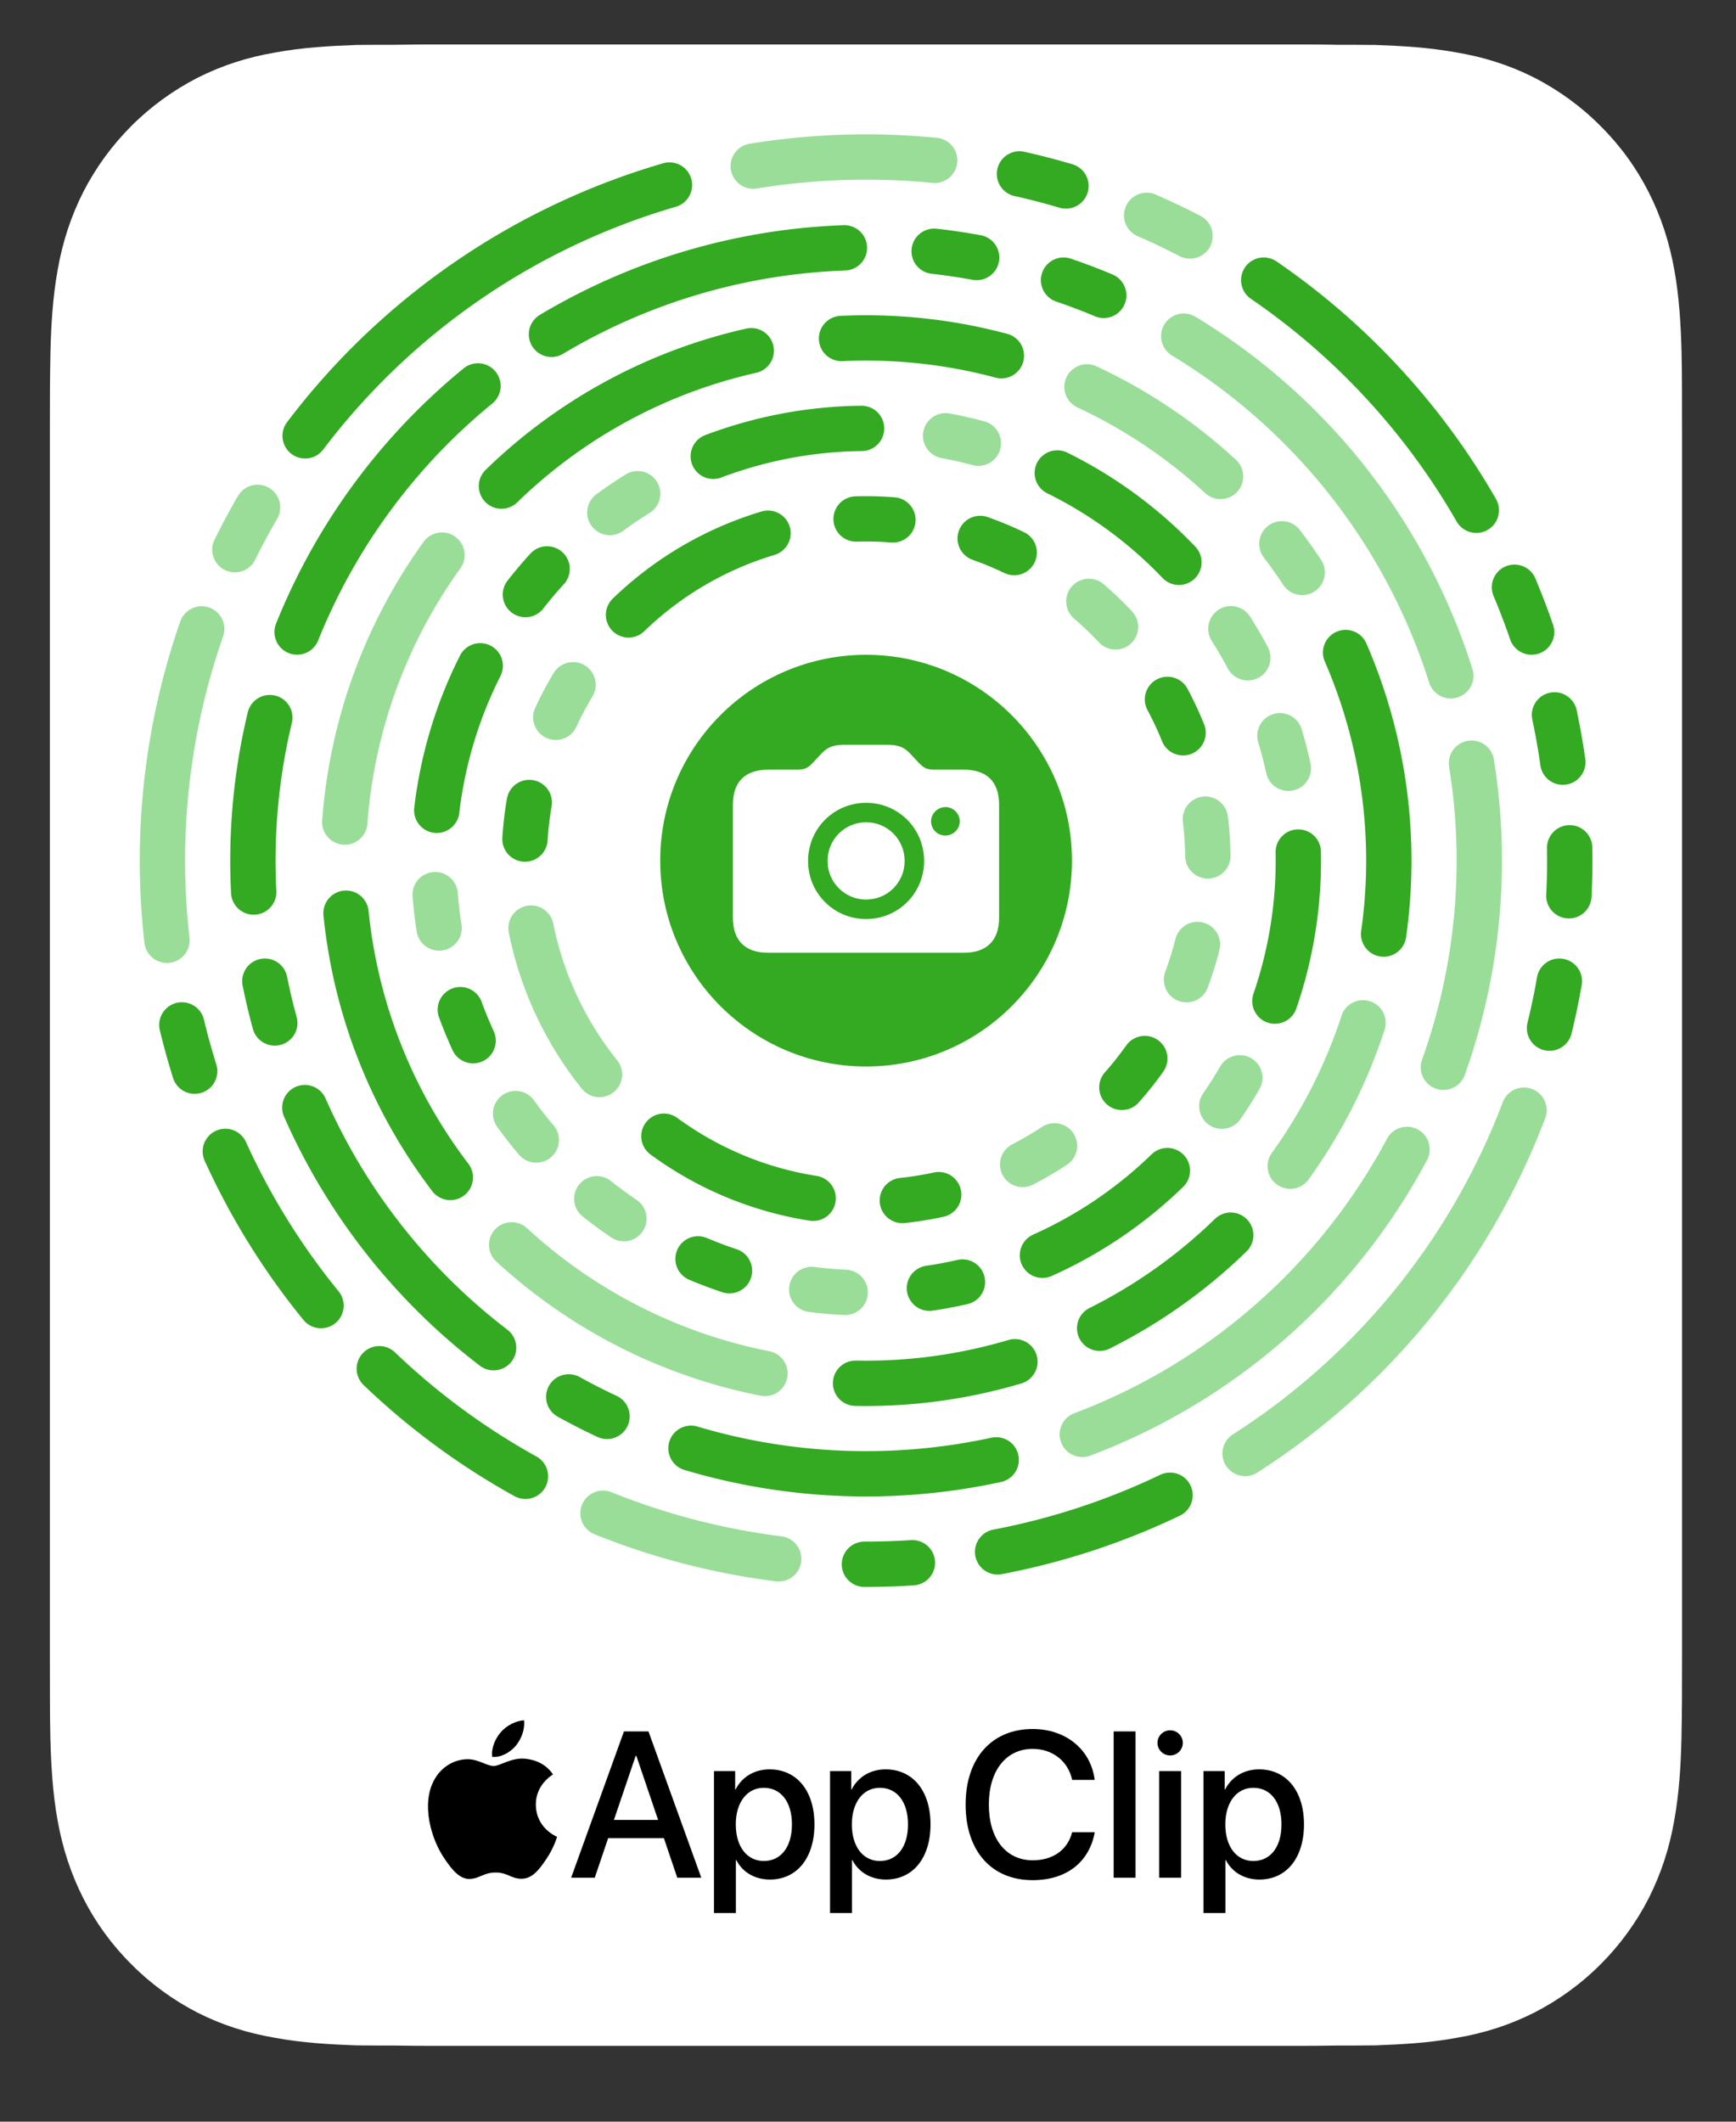 <?xml version="1.0" encoding="utf-8"?>
<svg data-design="Fingerprint" data-payload="https://g.msbahng.com/p/16" viewBox="-50 -50 900 1100" xmlns="http://www.w3.org/2000/svg">
    <rect x="-50" y="-50" width="900" height="1100" fill="#333333" stroke="none"/>
    <title>App Clip Code</title>
    <g id="Lockup" transform="translate(-24.15 -26.94) scale(5.551 5.551)">
        <path id="Badge" d="M152.431,32.185c0-1.161-0.015-2.352-0.041-3.513 c-0.07-2.553-0.22-5.114-0.674-7.622c-0.461-2.553-1.213-4.927-2.404-7.272 c-1.157-2.277-2.672-4.362-4.492-6.163c-1.79-1.816-3.882-3.327-6.152-4.503 c-2.311-1.168-4.704-1.928-7.257-2.359c-2.523-0.469-5.076-0.618-7.629-0.707 c-1.184-0.015-2.33-0.015-3.513-0.015C118.884,0,117.507,0,116.1,0H36.342 c-1.396,0-2.78,0-4.161,0.03c-1.169,0-2.341,0-3.51,0.015 c-2.553,0.09-5.106,0.238-7.629,0.707c-2.553,0.431-4.935,1.191-7.253,2.359 c-2.281,1.176-4.373,2.687-6.178,4.503c-1.805,1.801-3.323,3.886-4.492,6.163 c-1.18,2.345-1.943,4.719-2.389,7.272c-0.454,2.508-0.61,5.069-0.674,7.622 c-0.019,1.161-0.041,2.352-0.048,3.513C0,33.555,0,34.947,0,36.316V47.685v91.326 v11.599c0,1.37,0,2.761,0.008,4.131c0,1.161,0.015,2.352,0.041,3.513 c0.071,2.553,0.22,5.114,0.674,7.622c0.461,2.553,1.213,4.927,2.404,7.272 c1.157,2.277,2.672,4.362,4.492,6.163c1.79,1.816,3.882,3.327,6.152,4.503 c2.311,1.168,4.704,1.928,7.257,2.359c2.523,0.469,5.076,0.618,7.629,0.707 c1.184,0.015,2.33,0.015,3.513,0.015c1.385,0.03,2.761,0.03,4.168,0.03 h79.758c1.396,0,2.78,0,4.161-0.03c1.169,0,2.341,0,3.51-0.015 c2.553-0.09,5.106-0.238,7.629-0.707c2.553-0.431,4.935-1.191,7.253-2.359 c2.281-1.176,4.373-2.687,6.178-4.503c1.805-1.801,3.323-3.886,4.492-6.163 c1.18-2.345,1.943-4.719,2.389-7.272c0.454-2.508,0.61-5.069,0.674-7.622 c0.019-1.161,0.041-2.352,0.048-3.513c0.007-1.37,0.007-2.761,0.007-4.131 v-11.369V47.915V36.316C152.439,34.947,152.439,33.555,152.431,32.185z" style="fill:#ffffff"/>
        <g id="Text" style="fill:#000000">
            <g>
                <path d="M57.348,167.53h-5.208l-1.25,3.693h-2.206l4.933-13.663 h2.291l4.933,13.663h-2.244L57.348,167.53z M52.68,165.826h4.128l-2.036-5.994 h-0.057L52.68,165.826z"/>
                <path d="M71.408,166.242c0,3.153-1.657,5.151-4.157,5.151 c-1.43,0-2.566-0.701-3.134-1.808h-0.047v4.933h-2.045v-13.256h1.979v1.714 h0.038c0.587-1.146,1.733-1.875,3.172-1.875 C69.742,161.101,71.408,163.089,71.408,166.242z M69.306,166.242 c0-2.083-1.013-3.418-2.632-3.418c-1.562,0-2.613,1.363-2.613,3.418 c0,2.074,1.042,3.418,2.613,3.418C68.293,169.66,69.306,168.335,69.306,166.242z"/>
                <path d="M82.248,166.242c0,3.153-1.657,5.151-4.157,5.151 c-1.43,0-2.566-0.701-3.134-1.808h-0.047v4.933h-2.045v-13.256h1.979v1.714 h0.038c0.587-1.146,1.733-1.875,3.172-1.875 C80.582,161.101,82.248,163.089,82.248,166.242z M80.146,166.242 c0-2.083-1.013-3.418-2.632-3.418c-1.562,0-2.613,1.363-2.613,3.418 c0,2.074,1.041,3.418,2.613,3.418C79.133,169.66,80.146,168.335,80.146,166.242z"/>
                <path d="M85.527,164.386c0-4.327,2.443-7.054,6.259-7.054 c3.096,0,5.435,1.903,5.795,4.753h-2.102 c-0.379-1.752-1.837-2.897-3.693-2.897c-2.481,0-4.09,2.036-4.09,5.198 c0,3.191,1.591,5.208,4.1,5.208c1.903,0,3.257-0.975,3.683-2.623h2.111 c-0.521,2.822-2.661,4.479-5.804,4.479 C87.951,171.45,85.527,168.742,85.527,164.386z"/>
                <path d="M99.353,157.559h2.045v13.663h-2.045V157.559z"/>
                <path d="M103.445,158.629c0-0.653,0.53-1.174,1.183-1.174 c0.653,0,1.184,0.521,1.184,1.174c0,0.644-0.53,1.174-1.184,1.174 C103.975,159.803,103.445,159.273,103.445,158.629z M103.606,161.262h2.045v9.961 h-2.045V161.262z"/>
                <path d="M117.128,166.242c0,3.153-1.657,5.151-4.157,5.151 c-1.43,0-2.566-0.701-3.134-1.808h-0.047v4.933h-2.045v-13.256h1.979v1.714 h0.038c0.587-1.146,1.733-1.875,3.172-1.875 C115.461,161.101,117.128,163.089,117.128,166.242z M115.026,166.242 c0-2.083-1.013-3.418-2.632-3.418c-1.562,0-2.613,1.363-2.613,3.418 c0,2.074,1.042,3.418,2.613,3.418C114.013,169.66,115.026,168.335,115.026,166.242z"/>
            </g>
            <g>
                <path d="M43.521,158.893c0.511-0.639,0.858-1.498,0.767-2.375 c-0.748,0.037-1.661,0.494-2.19,1.133c-0.475,0.548-0.895,1.442-0.785,2.283 C42.152,160.007,42.992,159.514,43.521,158.893"/>
                <path d="M44.278,160.098c-1.22-0.073-2.257,0.692-2.839,0.692 c-0.583,0-1.475-0.656-2.44-0.638c-1.256,0.018-2.421,0.728-3.058,1.858 c-1.311,2.259-0.346,5.61,0.929,7.45c0.619,0.91,1.365,1.912,2.348,1.876 c0.929-0.036,1.293-0.601,2.421-0.601c1.128,0,1.456,0.601,2.439,0.583 c1.019-0.018,1.657-0.911,2.276-1.822c0.71-1.038,1.001-2.04,1.019-2.094 c-0.018-0.018-1.966-0.765-1.984-3.006c-0.018-1.876,1.529-2.768,1.602-2.823 C46.117,160.28,44.751,160.135,44.278,160.098"/>
            </g>
        </g>
    </g>
    <circle cx="400" cy="400" id="Background" r="400" style="fill:#ffffff" transform="translate(-0.99 -3.8)"/>
    <g id="Markers" transform="translate(-0.99 -3.8)">
        <g name="ring-1" transform="rotate(-78 400 400)">
            <path d="M 572.177 441.897 A 177.202 177.202 0 0 0 575.686 423.129" data-color="0" style="fill:none;stroke:#33aa22;stroke-linecap:round;stroke-miterlimit:10;stroke-width:23.5px"/>
            <path d="M 545.415 501.266 A 177.202 177.202 0 0 0 555.467 485.033" data-color="1" style="fill:none;stroke:#99dd99;stroke-linecap:round;stroke-miterlimit:10;stroke-width:23.5px"/>
            <path d="M 499.014 546.958 A 177.202 177.202 0 0 0 514.251 535.452" data-color="0" style="fill:none;stroke:#33aa22;stroke-linecap:round;stroke-miterlimit:10;stroke-width:23.5px"/>
            <path d="M 439.241 572.802 A 177.202 177.202 0 0 0 457.605 567.577" data-color="1" style="fill:none;stroke:#99dd99;stroke-linecap:round;stroke-miterlimit:10;stroke-width:23.5px"/>
            <path d="M 374.168 575.309 A 177.202 177.202 0 0 0 393.179 577.07" data-color="1" style="fill:none;stroke:#99dd99;stroke-linecap:round;stroke-miterlimit:10;stroke-width:23.5px"/>
            <path d="M 312.583 554.139 A 177.202 177.202 0 0 0 329.675 562.649" data-color="0" style="fill:none;stroke:#33aa22;stroke-linecap:round;stroke-miterlimit:10;stroke-width:23.5px"/>
            <path d="M 262.805 512.152 A 177.202 177.202 0 0 0 275.668 526.262" data-color="1" style="fill:none;stroke:#99dd99;stroke-linecap:round;stroke-miterlimit:10;stroke-width:23.5px"/>
            <path d="M 231.556 455.018 A 177.202 177.202 0 0 0 238.453 472.822" data-color="0" style="fill:none;stroke:#33aa22;stroke-linecap:round;stroke-miterlimit:10;stroke-width:23.5px"/>
            <path d="M 238.453 327.178 A 177.202 177.202 0 0 0 223.056 409.547" data-color="0" style="fill:none;stroke:#33aa22;stroke-linecap:round;stroke-miterlimit:10;stroke-width:23.5px"/>
            <path d="M 329.675 237.351 A 177.202 177.202 0 0 0 262.805 287.848" data-color="1" style="fill:none;stroke:#99dd99;stroke-linecap:round;stroke-miterlimit:10;stroke-width:23.5px"/>
            <path d="M 393.179 222.93 A 177.202 177.202 0 0 0 374.168 224.691" data-color="0" style="fill:none;stroke:#33aa22;stroke-linecap:round;stroke-miterlimit:10;stroke-width:23.5px"/>
            <path d="M 457.605 232.423 A 177.202 177.202 0 0 0 439.241 227.198" data-color="1" style="fill:none;stroke:#99dd99;stroke-linecap:round;stroke-miterlimit:10;stroke-width:23.5px"/>
            <path d="M 555.467 314.967 A 177.202 177.202 0 0 0 499.014 253.042" data-color="0" style="fill:none;stroke:#33aa22;stroke-linecap:round;stroke-miterlimit:10;stroke-width:23.5px"/>
            <path d="M 575.686 376.871 A 177.202 177.202 0 0 0 572.177 358.103" data-color="0" style="fill:none;stroke:#33aa22;stroke-linecap:round;stroke-miterlimit:10;stroke-width:23.5px"/>
        </g>
        <g name="ring-2" transform="rotate(-85 400 400)">
            <path d="M 620.661 439.116 A 224.101 224.101 0 0 0 623.032 421.868" data-color="1" style="fill:none;stroke:#99dd99;stroke-linecap:round;stroke-miterlimit:10;stroke-width:23.5px"/>
            <path d="M 568.213 548.073 A 224.101 224.101 0 0 0 608.861 481.231" data-color="0" style="fill:none;stroke:#33aa22;stroke-linecap:round;stroke-miterlimit:10;stroke-width:23.5px"/>
            <path d="M 522.026 587.966 A 224.101 224.101 0 0 0 536.249 577.926" data-color="1" style="fill:none;stroke:#99dd99;stroke-linecap:round;stroke-miterlimit:10;stroke-width:23.5px"/>
            <path d="M 466.788 613.917 A 224.101 224.101 0 0 0 483.192 608.087" data-color="1" style="fill:none;stroke:#99dd99;stroke-linecap:round;stroke-miterlimit:10;stroke-width:23.5px"/>
            <path d="M 345.917 617.477 A 224.101 224.101 0 0 0 423.966 622.816" data-color="0" style="fill:none;stroke:#33aa22;stroke-linecap:round;stroke-miterlimit:10;stroke-width:23.5px"/>
            <path d="M 289.248 594.821 A 224.101 224.101 0 0 0 304.705 602.831" data-color="1" style="fill:none;stroke:#99dd99;stroke-linecap:round;stroke-miterlimit:10;stroke-width:23.5px"/>
            <path d="M 204.145 508.914 A 224.101 224.101 0 0 0 253.516 569.599" data-color="0" style="fill:none;stroke:#33aa22;stroke-linecap:round;stroke-miterlimit:10;stroke-width:23.5px"/>
            <path d="M 182.023 452.034 A 224.101 224.101 0 0 0 186.72 468.798" data-color="0" style="fill:none;stroke:#33aa22;stroke-linecap:round;stroke-miterlimit:10;stroke-width:23.5px"/>
            <path d="M 176.068 391.295 A 224.101 224.101 0 0 0 176.068 408.705" data-color="1" style="fill:none;stroke:#99dd99;stroke-linecap:round;stroke-miterlimit:10;stroke-width:23.5px"/>
            <path d="M 186.72 331.202 A 224.101 224.101 0 0 0 182.023 347.966" data-color="0" style="fill:none;stroke:#33aa22;stroke-linecap:round;stroke-miterlimit:10;stroke-width:23.5px"/>
            <path d="M 213.191 276.211 A 224.101 224.101 0 0 0 204.145 291.086" data-color="1" style="fill:none;stroke:#99dd99;stroke-linecap:round;stroke-miterlimit:10;stroke-width:23.5px"/>
            <path d="M 253.516 230.401 A 224.101 224.101 0 0 0 240.793 242.284" data-color="1" style="fill:none;stroke:#99dd99;stroke-linecap:round;stroke-miterlimit:10;stroke-width:23.5px"/>
            <path d="M 304.705 197.169 A 224.101 224.101 0 0 0 289.248 205.179" data-color="0" style="fill:none;stroke:#33aa22;stroke-linecap:round;stroke-miterlimit:10;stroke-width:23.5px"/>
            <path d="M 362.962 178.981 A 224.101 224.101 0 0 0 345.917 182.523" data-color="1" style="fill:none;stroke:#99dd99;stroke-linecap:round;stroke-miterlimit:10;stroke-width:23.5px"/>
            <path d="M 483.192 191.913 A 224.101 224.101 0 0 0 406.597 175.996" data-color="0" style="fill:none;stroke:#33aa22;stroke-linecap:round;stroke-miterlimit:10;stroke-width:23.5px"/>
            <path d="M 536.249 222.074 A 224.101 224.101 0 0 0 522.026 212.034" data-color="0" style="fill:none;stroke:#33aa22;stroke-linecap:round;stroke-miterlimit:10;stroke-width:23.5px"/>
            <path d="M 579.2 265.432 A 224.101 224.101 0 0 0 568.213 251.927" data-color="1" style="fill:none;stroke:#99dd99;stroke-linecap:round;stroke-miterlimit:10;stroke-width:23.5px"/>
            <path d="M 623.032 378.132 A 224.101 224.101 0 0 0 601.925 302.801" data-color="0" style="fill:none;stroke:#33aa22;stroke-linecap:round;stroke-miterlimit:10;stroke-width:23.5px"/>
        </g>
        <g name="ring-3" transform="rotate(-70 400 400)">
            <path d="M 650.023 504.547 A 271.001 271.001 0 0 0 669.97 423.619" data-color="1" style="fill:none;stroke:#99dd99;stroke-linecap:round;stroke-miterlimit:10;stroke-width:23.5px"/>
            <path d="M 617.738 561.344 A 271.001 271.001 0 0 0 628.07 546.375" data-color="1" style="fill:none;stroke:#99dd99;stroke-linecap:round;stroke-miterlimit:10;stroke-width:23.5px"/>
            <path d="M 455.988 665.154 A 271.001 271.001 0 0 0 586.413 596.702" data-color="0" style="fill:none;stroke:#33aa22;stroke-linecap:round;stroke-miterlimit:10;stroke-width:23.5px"/>
            <path d="M 326.352 660.801 A 271.001 271.001 0 0 0 409.094 670.848" data-color="1" style="fill:none;stroke:#99dd99;stroke-linecap:round;stroke-miterlimit:10;stroke-width:23.5px"/>
            <path d="M 213.587 596.702 A 271.001 271.001 0 0 0 282.183 644.05" data-color="0" style="fill:none;stroke:#33aa22;stroke-linecap:round;stroke-miterlimit:10;stroke-width:23.5px"/>
            <path d="M 143.528 487.541 A 271.001 271.001 0 0 0 182.262 561.344" data-color="0" style="fill:none;stroke:#33aa22;stroke-linecap:round;stroke-miterlimit:10;stroke-width:23.5px"/>
            <path d="M 149.977 295.453 A 271.001 271.001 0 0 0 132.223 441.675" data-color="1" style="fill:none;stroke:#99dd99;stroke-linecap:round;stroke-miterlimit:10;stroke-width:23.5px"/>
            <path d="M 282.183 155.95 A 271.001 271.001 0 0 0 171.93 253.625" data-color="0" style="fill:none;stroke:#33aa22;stroke-linecap:round;stroke-miterlimit:10;stroke-width:23.5px"/>
            <path d="M 473.648 139.199 A 271.001 271.001 0 0 0 326.352 139.199" data-color="1" style="fill:none;stroke:#99dd99;stroke-linecap:round;stroke-miterlimit:10;stroke-width:23.5px"/>
            <path d="M 628.07 253.625 A 271.001 271.001 0 0 0 517.817 155.95" data-color="0" style="fill:none;stroke:#33aa22;stroke-linecap:round;stroke-miterlimit:10;stroke-width:23.5px"/>
            <path d="M 669.97 376.381 A 271.001 271.001 0 0 0 650.023 295.453" data-color="0" style="fill:none;stroke:#33aa22;stroke-linecap:round;stroke-miterlimit:10;stroke-width:23.5px"/>
        </g>
        <g name="ring-4" transform="rotate(-63 400 400)">
            <path d="M 622.997 626.568 A 317.9 317.9 0 0 0 717.047 423.282" data-color="1" style="fill:none;stroke:#99dd99;stroke-linecap:round;stroke-miterlimit:10;stroke-width:23.5px"/>
            <path d="M 440.413 715.321 A 317.9 317.9 0 0 0 587.507 656.714" data-color="1" style="fill:none;stroke:#99dd99;stroke-linecap:round;stroke-miterlimit:10;stroke-width:23.5px"/>
            <path d="M 185.837 634.936 A 317.9 317.9 0 0 0 393.916 717.842" data-color="1" style="fill:none;stroke:#99dd99;stroke-linecap:round;stroke-miterlimit:10;stroke-width:23.5px"/>
            <path d="M 87.329 457.425 A 317.9 317.9 0 0 0 153.814 601.13" data-color="0" style="fill:none;stroke:#33aa22;stroke-linecap:round;stroke-miterlimit:10;stroke-width:23.5px"/>
            <path d="M 82.295 388.867 A 317.9 317.9 0 0 0 82.295 411.133" data-color="0" style="fill:none;stroke:#33aa22;stroke-linecap:round;stroke-miterlimit:10;stroke-width:23.5px"/>
            <path d="M 153.814 198.87 A 317.9 317.9 0 0 0 87.329 342.575" data-color="0" style="fill:none;stroke:#33aa22;stroke-linecap:round;stroke-miterlimit:10;stroke-width:23.5px"/>
            <path d="M 202.807 150.65 A 317.9 317.9 0 0 0 185.837 165.064" data-color="0" style="fill:none;stroke:#33aa22;stroke-linecap:round;stroke-miterlimit:10;stroke-width:23.5px"/>
            <path d="M 325.732 90.897 A 317.9 317.9 0 0 0 241.348 124.518" data-color="0" style="fill:none;stroke:#33aa22;stroke-linecap:round;stroke-miterlimit:10;stroke-width:23.5px"/>
            <path d="M 527.937 108.98 A 317.9 317.9 0 0 0 371.683 83.363" data-color="0" style="fill:none;stroke:#33aa22;stroke-linecap:round;stroke-miterlimit:10;stroke-width:23.5px"/>
            <path d="M 677.968 245.745 A 317.9 317.9 0 0 0 569.078 130.791" data-color="0" style="fill:none;stroke:#33aa22;stroke-linecap:round;stroke-miterlimit:10;stroke-width:23.5px"/>
            <path d="M 704.629 309.106 A 317.9 317.9 0 0 0 697.52 288.006" data-color="0" style="fill:none;stroke:#33aa22;stroke-linecap:round;stroke-miterlimit:10;stroke-width:23.5px"/>
            <path d="M 717.047 376.718 A 317.9 317.9 0 0 0 714.639 354.582" data-color="0" style="fill:none;stroke:#33aa22;stroke-linecap:round;stroke-miterlimit:10;stroke-width:23.5px"/>
        </g>
        <g name="ring-5" transform="rotate(-70 400 400)">
            <path d="M 761.754 447.042 A 364.8 364.8 0 0 0 764.12 422.271" data-color="1" style="fill:none;stroke:#99dd99;stroke-linecap:round;stroke-miterlimit:10;stroke-width:23.5px"/>
            <path d="M 678.894 635.153 A 364.8 364.8 0 0 0 753.325 490.778" data-color="0" style="fill:none;stroke:#33aa22;stroke-linecap:round;stroke-miterlimit:10;stroke-width:23.5px"/>
            <path d="M 629.351 683.685 A 364.8 364.8 0 0 0 648.157 667.389" data-color="0" style="fill:none;stroke:#33aa22;stroke-linecap:round;stroke-miterlimit:10;stroke-width:23.5px"/>
            <path d="M 571.519 721.963 A 364.8 364.8 0 0 0 593.069 709.521" data-color="0" style="fill:none;stroke:#33aa22;stroke-linecap:round;stroke-miterlimit:10;stroke-width:23.5px"/>
            <path d="M 507.487 748.605 A 364.8 364.8 0 0 0 531.003 740.466" data-color="0" style="fill:none;stroke:#33aa22;stroke-linecap:round;stroke-miterlimit:10;stroke-width:23.5px"/>
            <path d="M 439.571 762.647 A 364.8 364.8 0 0 0 464.202 759.106" data-color="0" style="fill:none;stroke:#33aa22;stroke-linecap:round;stroke-miterlimit:10;stroke-width:23.5px"/>
            <path d="M 178.383 689.767 A 364.8 364.8 0 0 0 395.08 764.767" data-color="1" style="fill:none;stroke:#99dd99;stroke-linecap:round;stroke-miterlimit:10;stroke-width:23.5px"/>
            <path d="M 86.563 586.644 A 364.8 364.8 0 0 0 144.721 660.599" data-color="0" style="fill:none;stroke:#33aa22;stroke-linecap:round;stroke-miterlimit:10;stroke-width:23.5px"/>
            <path d="M 56.904 523.953 A 364.8 364.8 0 0 0 66.153 547.054" data-color="0" style="fill:none;stroke:#33aa22;stroke-linecap:round;stroke-miterlimit:10;stroke-width:23.5px"/>
            <path d="M 35.412 387.558 A 364.8 364.8 0 0 0 44.355 481.216" data-color="1" style="fill:none;stroke:#99dd99;stroke-linecap:round;stroke-miterlimit:10;stroke-width:23.5px"/>
            <path d="M 66.153 252.946 A 364.8 364.8 0 0 0 39.646 343.219" data-color="0" style="fill:none;stroke:#33aa22;stroke-linecap:round;stroke-miterlimit:10;stroke-width:23.5px"/>
            <path d="M 144.721 139.401 A 364.8 364.8 0 0 0 86.563 213.356" data-color="0" style="fill:none;stroke:#33aa22;stroke-linecap:round;stroke-miterlimit:10;stroke-width:23.5px"/>
            <path d="M 198.653 95.798 A 364.8 364.8 0 0 0 178.383 110.233" data-color="0" style="fill:none;stroke:#33aa22;stroke-linecap:round;stroke-miterlimit:10;stroke-width:23.5px"/>
            <path d="M 395.08 35.233 A 364.8 364.8 0 0 0 237.227 73.528" data-color="1" style="fill:none;stroke:#99dd99;stroke-linecap:round;stroke-miterlimit:10;stroke-width:23.5px"/>
            <path d="M 464.202 40.894 A 364.8 364.8 0 0 0 439.571 37.353" data-color="1" style="fill:none;stroke:#99dd99;stroke-linecap:round;stroke-miterlimit:10;stroke-width:23.5px"/>
            <path d="M 694.277 184.407 A 364.8 364.8 0 0 0 507.487 51.395" data-color="0" style="fill:none;stroke:#33aa22;stroke-linecap:round;stroke-miterlimit:10;stroke-width:23.5px"/>
            <path d="M 753.325 309.222 A 364.8 364.8 0 0 0 718.357 221.877" data-color="1" style="fill:none;stroke:#99dd99;stroke-linecap:round;stroke-miterlimit:10;stroke-width:23.5px"/>
            <path d="M 764.12 377.729 A 364.8 364.8 0 0 0 761.754 352.958" data-color="0" style="fill:none;stroke:#33aa22;stroke-linecap:round;stroke-miterlimit:10;stroke-width:23.5px"/>
        </g>
    </g>
    <g id="Logo" data-logo-type="Camera" transform="translate(292.286 289.476) scale(1.874 1.874)">
        <path d="M56.95,40.953c-8.905,0-16.051,7.145-16.051,16.104c0,8.905,7.145,16.051,16.051,16.051s16.051-7.145,16.051-16.051C73.001,48.045,65.855,40.953,56.95,40.953z M56.95,67.721c-5.866,0-10.665-4.746-10.665-10.665c0-5.972,4.746-10.718,10.665-10.718s10.665,4.746,10.665,10.718C67.615,62.976,62.869,67.721,56.95,67.721z" style="fill:#33aa22"/>
        <path d="M78.919,42.126c-2.186,0-3.999,1.866-3.999,3.946c0,2.24,1.813,3.946,3.999,3.946c2.133-0.053,3.946-1.76,3.946-3.946C82.865,43.939,81.052,42.126,78.919,42.126z" style="fill:#33aa22"/>
        <path d="M57.003,0C57.003,0,56.95,0,57.003,0C25.489,0,0,25.489,0,56.95s25.489,56.95,56.95,56.95s56.95-25.489,56.95-56.95C113.9,25.542,88.411,0.053,57.003,0z M93.744,72.734c0,6.346-3.413,9.705-9.812,9.705H29.915c-6.452,0-9.812-3.359-9.812-9.705V41.486c0-6.346,3.359-9.705,9.812-9.705h7.785c2.346,0,3.093-0.427,4.533-1.92l2.346-2.506c1.546-1.653,3.146-2.453,6.186-2.453H62.976c3.039,0,4.639,0.8,6.186,2.453l2.346,2.506c1.44,1.493,2.186,1.92,4.533,1.92h7.892c6.452,0,9.812,3.359,9.812,9.705V72.734H93.744z" style="fill:#33aa22"/>
    </g>
</svg>
